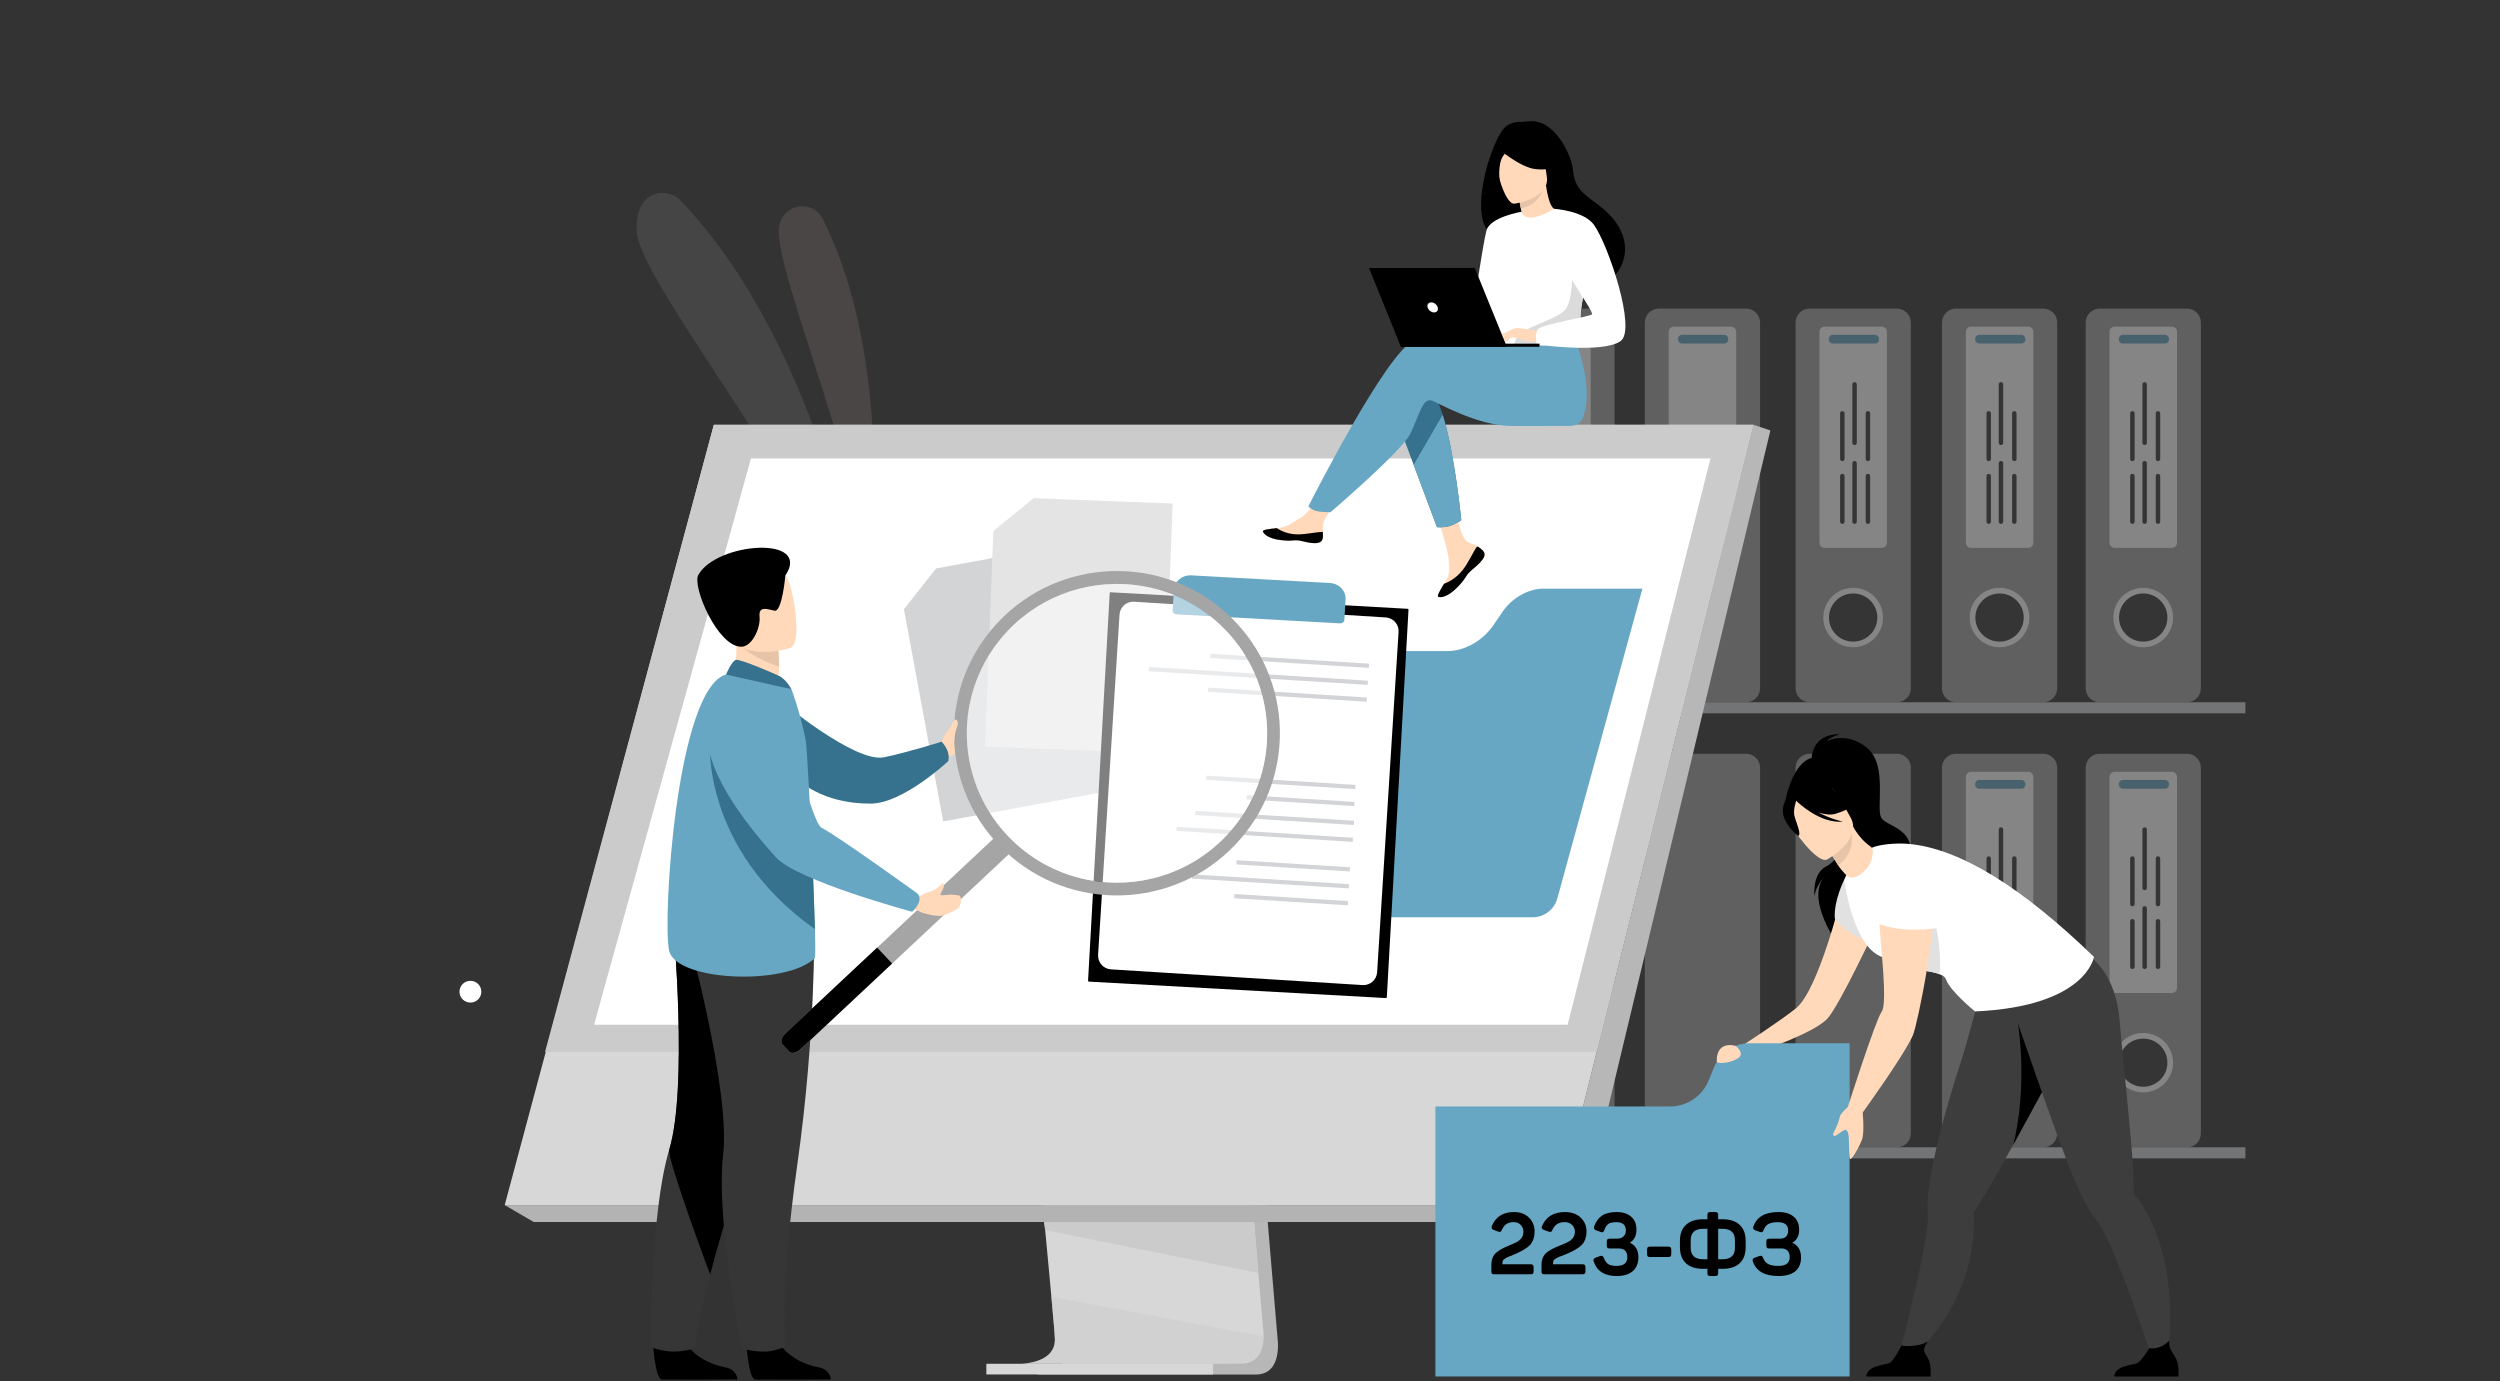 <?xml version="1.0" encoding="UTF-8"?> <svg xmlns="http://www.w3.org/2000/svg" width="1502" height="830" viewBox="0 0 1502 830" fill="none"><rect x="0" y="0" width="1502" height="830" fill="#333333" stroke="none"/> <g opacity="0.5"> <g opacity="0.5"> <path d="M522.418 341.857C522.418 341.857 538.1 218.386 494.274 131.514C488.439 119.959 471.237 122.137 468.38 134.72C468.319 134.902 468.258 135.144 468.258 135.386C463.638 156.983 510.139 264.363 522.418 341.857Z" fill="#8E7F7F"></path> </g> <g opacity="0.5"> <path d="M521.324 378.034C521.324 378.034 497.374 212.941 408.932 120.564C403.522 114.938 394.465 114.273 388.63 119.415C384.8 122.742 382.004 128.792 382.612 139.439C384.375 167.872 479.321 285.717 521.324 378.034Z" fill="#7B7B7B"></path> </g> </g> <g opacity="0.4"> <path d="M1313.9 421.893H1261.45C1256.83 421.893 1253.06 418.143 1253.06 413.545V193.764C1253.06 189.167 1256.83 185.416 1261.45 185.416H1313.9C1318.52 185.416 1322.29 189.167 1322.29 193.764V413.606C1322.23 418.203 1318.52 421.893 1313.9 421.893Z" fill="#A3A3A3"></path> <path d="M1271.41 370.895C1271.41 362.003 1278.65 354.743 1287.64 354.743C1296.58 354.743 1303.87 361.942 1303.87 370.895C1303.87 379.788 1296.64 387.048 1287.64 387.048C1278.71 387.048 1271.41 379.849 1271.41 370.895Z" fill="#363636"></path> <path d="M1287.64 388.863C1297.55 388.863 1305.58 380.877 1305.58 371.017C1305.58 361.156 1297.55 353.17 1287.64 353.17C1277.74 353.17 1269.71 361.156 1269.71 371.017C1269.71 380.817 1277.74 388.863 1287.64 388.863ZM1287.64 356.558C1295.67 356.558 1302.17 363.031 1302.17 371.017C1302.17 379.002 1295.67 385.475 1287.64 385.475C1279.62 385.475 1273.12 379.002 1273.12 371.017C1273.12 363.031 1279.68 356.558 1287.64 356.558Z" fill="white"></path> <path d="M1304.85 329.153H1270.5C1268.8 329.153 1267.4 327.762 1267.4 326.068V199.33C1267.4 197.636 1268.8 196.245 1270.5 196.245H1304.85C1306.55 196.245 1307.95 197.636 1307.95 199.33V326.068C1307.95 327.823 1306.55 329.153 1304.85 329.153Z" fill="white"></path> <path d="M1300.71 206.408H1275.43C1274.09 206.408 1272.99 205.319 1272.99 203.988V203.565C1272.99 202.234 1274.09 201.145 1275.43 201.145H1300.71C1302.05 201.145 1303.14 202.234 1303.14 203.565V203.988C1303.14 205.319 1302.05 206.408 1300.71 206.408Z" fill="#67A7C4"></path> <path d="M1282.48 286.02V313.425C1282.48 314.151 1281.87 314.756 1281.14 314.756C1280.41 314.756 1279.8 314.151 1279.8 313.425V286.02C1279.8 285.294 1280.41 284.689 1281.14 284.689C1281.87 284.689 1282.48 285.294 1282.48 286.02Z" fill="#363636"></path> <path d="M1282.48 248.331V275.736C1282.48 276.462 1281.87 277.067 1281.14 277.067C1280.41 277.067 1279.8 276.462 1279.8 275.736V248.331C1279.8 247.605 1280.41 247 1281.14 247C1281.87 247 1282.48 247.605 1282.48 248.331Z" fill="#363636"></path> <path d="M1297.86 286.02V313.425C1297.86 314.151 1297.25 314.756 1296.52 314.756C1295.79 314.756 1295.18 314.151 1295.18 313.425V286.02C1295.18 285.294 1295.79 284.689 1296.52 284.689C1297.25 284.689 1297.86 285.294 1297.86 286.02Z" fill="#363636"></path> <path d="M1297.86 248.331V275.736C1297.86 276.462 1297.25 277.067 1296.52 277.067C1295.79 277.067 1295.18 276.462 1295.18 275.736V248.331C1295.18 247.605 1295.79 247 1296.52 247C1297.25 247 1297.86 247.605 1297.86 248.331Z" fill="#363636"></path> <path d="M1289.83 278.277V313.425C1289.83 314.151 1289.22 314.756 1288.49 314.756C1287.77 314.756 1287.16 314.151 1287.16 313.425V278.277C1287.16 277.551 1287.77 276.946 1288.49 276.946C1289.22 276.946 1289.83 277.551 1289.83 278.277Z" fill="#363636"></path> <path d="M1289.83 230.909V266.057C1289.83 266.782 1289.22 267.387 1288.49 267.387C1287.77 267.387 1287.16 266.782 1287.16 266.057V230.909C1287.16 230.183 1287.77 229.578 1288.49 229.578C1289.22 229.578 1289.83 230.183 1289.83 230.909Z" fill="#363636"></path> <path d="M1227.59 421.893H1175.13C1170.51 421.893 1166.74 418.143 1166.74 413.545V193.764C1166.74 189.167 1170.51 185.416 1175.13 185.416H1227.59C1232.21 185.416 1235.98 189.167 1235.98 193.764V413.606C1235.92 418.203 1232.21 421.893 1227.59 421.893Z" fill="#A3A3A3"></path> <path d="M1185.1 370.895C1185.1 362.003 1192.33 354.743 1201.33 354.743C1210.26 354.743 1217.56 361.942 1217.56 370.895C1217.56 379.788 1210.33 387.048 1201.33 387.048C1192.39 387.048 1185.1 379.849 1185.1 370.895Z" fill="#363636"></path> <path d="M1201.33 388.863C1211.24 388.863 1219.26 380.877 1219.26 371.017C1219.26 361.156 1211.24 353.17 1201.33 353.17C1191.42 353.17 1183.4 361.156 1183.4 371.017C1183.4 380.817 1191.48 388.863 1201.33 388.863ZM1201.33 356.558C1209.35 356.558 1215.86 363.031 1215.86 371.017C1215.86 379.002 1209.35 385.475 1201.33 385.475C1193.31 385.475 1186.8 379.002 1186.8 371.017C1186.86 363.031 1193.37 356.558 1201.33 356.558Z" fill="white"></path> <path d="M1218.53 329.153H1184.19C1182.49 329.153 1181.09 327.762 1181.09 326.068V199.33C1181.09 197.636 1182.49 196.245 1184.19 196.245H1218.53C1220.23 196.245 1221.63 197.636 1221.63 199.33V326.068C1221.63 327.823 1220.23 329.153 1218.53 329.153Z" fill="white"></path> <path d="M1214.4 206.408H1189.11C1187.77 206.408 1186.68 205.319 1186.68 203.988V203.565C1186.68 202.234 1187.77 201.145 1189.11 201.145H1214.4C1215.73 201.145 1216.83 202.234 1216.83 203.565V203.988C1216.89 205.319 1215.8 206.408 1214.4 206.408Z" fill="#67A7C4"></path> <path d="M1196.16 286.02V313.425C1196.16 314.151 1195.55 314.756 1194.83 314.756C1194.1 314.756 1193.49 314.151 1193.49 313.425V286.02C1193.49 285.294 1194.1 284.689 1194.83 284.689C1195.55 284.689 1196.16 285.294 1196.16 286.02Z" fill="#363636"></path> <path d="M1196.16 248.331V275.736C1196.16 276.462 1195.55 277.067 1194.83 277.067C1194.1 277.067 1193.49 276.462 1193.49 275.736V248.331C1193.49 247.605 1194.1 247 1194.83 247C1195.55 247 1196.16 247.605 1196.16 248.331Z" fill="#363636"></path> <path d="M1211.54 286.02V313.425C1211.54 314.151 1210.93 314.756 1210.2 314.756C1209.47 314.756 1208.87 314.151 1208.87 313.425V286.02C1208.87 285.294 1209.47 284.689 1210.2 284.689C1210.93 284.689 1211.54 285.294 1211.54 286.02Z" fill="#363636"></path> <path d="M1211.54 248.331V275.736C1211.54 276.462 1210.93 277.067 1210.2 277.067C1209.47 277.067 1208.87 276.462 1208.87 275.736V248.331C1208.87 247.605 1209.47 247 1210.2 247C1210.93 247 1211.54 247.605 1211.54 248.331Z" fill="#363636"></path> <path d="M1203.52 278.277V313.425C1203.52 314.151 1202.91 314.756 1202.18 314.756C1201.45 314.756 1200.84 314.151 1200.84 313.425V278.277C1200.84 277.551 1201.45 276.946 1202.18 276.946C1202.97 276.946 1203.52 277.551 1203.52 278.277Z" fill="#363636"></path> <path d="M1203.52 230.909V266.057C1203.52 266.782 1202.91 267.387 1202.18 267.387C1201.45 267.387 1200.84 266.782 1200.84 266.057V230.909C1200.84 230.183 1201.45 229.578 1202.18 229.578C1202.97 229.578 1203.52 230.183 1203.52 230.909Z" fill="#363636"></path> <path d="M1139.63 421.893H1087.17C1082.55 421.893 1078.79 418.143 1078.79 413.545V193.764C1078.79 189.167 1082.55 185.416 1087.17 185.416H1139.63C1144.25 185.416 1148.02 189.167 1148.02 193.764V413.606C1148.02 418.203 1144.25 421.893 1139.63 421.893Z" fill="#A3A3A3"></path> <path d="M1097.14 370.895C1097.14 362.003 1104.38 354.743 1113.37 354.743C1122.31 354.743 1129.6 361.942 1129.6 370.895C1129.6 379.788 1122.37 387.048 1113.37 387.048C1104.44 387.048 1097.14 379.849 1097.14 370.895Z" fill="#363636"></path> <path d="M1113.37 388.863C1123.28 388.863 1131.3 380.877 1131.3 371.017C1131.3 361.156 1123.28 353.17 1113.37 353.17C1103.46 353.17 1095.44 361.156 1095.44 371.017C1095.44 380.817 1103.53 388.863 1113.37 388.863ZM1113.37 356.558C1121.4 356.558 1127.9 363.031 1127.9 371.017C1127.9 379.002 1121.4 385.475 1113.37 385.475C1105.35 385.475 1098.84 379.002 1098.84 371.017C1098.91 363.031 1105.41 356.558 1113.37 356.558Z" fill="white"></path> <path d="M1130.58 329.153H1096.23C1094.53 329.153 1093.13 327.762 1093.13 326.068V199.33C1093.13 197.636 1094.53 196.245 1096.23 196.245H1130.58C1132.28 196.245 1133.68 197.636 1133.68 199.33V326.068C1133.68 327.823 1132.28 329.153 1130.58 329.153Z" fill="white"></path> <path d="M1126.44 206.408H1101.16C1099.82 206.408 1098.72 205.319 1098.72 203.988V203.565C1098.72 202.234 1099.82 201.145 1101.16 201.145H1126.44C1127.78 201.145 1128.87 202.234 1128.87 203.565V203.988C1128.93 205.319 1127.84 206.408 1126.44 206.408Z" fill="#67A7C4"></path> <path d="M1108.21 286.02V313.425C1108.21 314.151 1107.6 314.756 1106.87 314.756C1106.14 314.756 1105.53 314.151 1105.53 313.425V286.02C1105.53 285.294 1106.14 284.689 1106.87 284.689C1107.6 284.689 1108.21 285.294 1108.21 286.02Z" fill="#363636"></path> <path d="M1108.21 248.331V275.736C1108.21 276.462 1107.6 277.067 1106.87 277.067C1106.14 277.067 1105.53 276.462 1105.53 275.736V248.331C1105.53 247.605 1106.14 247 1106.87 247C1107.6 247 1108.21 247.605 1108.21 248.331Z" fill="#363636"></path> <path d="M1123.58 286.02V313.425C1123.58 314.151 1122.98 314.756 1122.25 314.756C1121.52 314.756 1120.91 314.151 1120.91 313.425V286.02C1120.91 285.294 1121.52 284.689 1122.25 284.689C1122.98 284.689 1123.58 285.294 1123.58 286.02Z" fill="#363636"></path> <path d="M1123.58 248.331V275.736C1123.58 276.462 1122.98 277.067 1122.25 277.067C1121.52 277.067 1120.91 276.462 1120.91 275.736V248.331C1120.91 247.605 1121.52 247 1122.25 247C1122.98 247 1123.58 247.605 1123.58 248.331Z" fill="#363636"></path> <path d="M1115.56 278.277V313.425C1115.56 314.151 1114.95 314.756 1114.22 314.756C1113.49 314.756 1112.89 314.151 1112.89 313.425V278.277C1112.89 277.551 1113.49 276.946 1114.22 276.946C1115.01 276.946 1115.56 277.551 1115.56 278.277Z" fill="#363636"></path> <path d="M1115.56 230.909V266.057C1115.56 266.782 1114.95 267.387 1114.22 267.387C1113.49 267.387 1112.89 266.782 1112.89 266.057V230.909C1112.89 230.183 1113.49 229.578 1114.22 229.578C1115.01 229.578 1115.56 230.183 1115.56 230.909Z" fill="#363636"></path> <path d="M1049.06 421.893H996.605C991.985 421.893 988.216 418.143 988.216 413.545V193.764C988.216 189.167 991.985 185.416 996.605 185.416H1049.06C1053.68 185.416 1057.45 189.167 1057.45 193.764V413.606C1057.39 418.203 1053.68 421.893 1049.06 421.893Z" fill="#A3A3A3"></path> <path d="M1040.01 329.153H1005.66C1003.96 329.153 1002.56 327.762 1002.56 326.068V199.33C1002.56 197.636 1003.96 196.245 1005.66 196.245H1040.01C1041.71 196.245 1043.11 197.636 1043.11 199.33V326.068C1043.11 327.823 1041.71 329.153 1040.01 329.153Z" fill="white"></path> <path d="M1035.87 206.408H1010.59C1009.25 206.408 1008.15 205.319 1008.15 203.988V203.565C1008.15 202.234 1009.25 201.145 1010.59 201.145H1035.87C1037.21 201.145 1038.3 202.234 1038.3 203.565V203.988C1038.36 205.319 1037.27 206.408 1035.87 206.408Z" fill="#67A7C4"></path> <path d="M961.654 421.893H909.196C904.577 421.893 900.807 418.143 900.807 413.545V193.764C900.807 189.167 904.577 185.416 909.196 185.416H961.654C966.273 185.416 970.042 189.167 970.042 193.764V413.606C969.981 418.203 966.273 421.893 961.654 421.893Z" fill="#A3A3A3"></path> <path d="M952.597 329.153H918.253C916.551 329.153 915.153 327.762 915.153 326.068V199.33C915.153 197.636 916.551 196.245 918.253 196.245H952.597C954.299 196.245 955.697 197.636 955.697 199.33V326.068C955.697 327.823 954.299 329.153 952.597 329.153Z" fill="white"></path> <path d="M948.463 206.408H923.176C921.839 206.408 920.745 205.319 920.745 203.988V203.565C920.745 202.234 921.839 201.145 923.176 201.145H948.463C949.8 201.145 950.894 202.234 950.894 203.565V203.988C950.955 205.319 949.861 206.408 948.463 206.408Z" fill="#67A7C4"></path> <path d="M1313.9 689.342H1261.45C1256.83 689.342 1253.06 685.591 1253.06 680.993V461.215C1253.06 456.617 1256.83 452.867 1261.45 452.867H1313.9C1318.52 452.867 1322.29 456.617 1322.29 461.215V681.054C1322.23 685.651 1318.52 689.342 1313.9 689.342Z" fill="#A3A3A3"></path> <path d="M1287.64 654.496C1278.68 654.496 1271.41 647.267 1271.41 638.344C1271.41 629.427 1278.68 622.191 1287.64 622.191C1296.61 622.191 1303.87 629.427 1303.87 638.344C1303.87 647.267 1296.61 654.496 1287.64 654.496Z" fill="#363636"></path> <path d="M1287.64 656.311C1297.55 656.311 1305.58 648.326 1305.58 638.465C1305.58 628.604 1297.55 620.619 1287.64 620.619C1277.74 620.619 1269.71 628.604 1269.71 638.465C1269.71 648.265 1277.74 656.311 1287.64 656.311ZM1287.64 624.006C1295.67 624.006 1302.17 630.479 1302.17 638.465C1302.17 646.45 1295.67 652.923 1287.64 652.923C1279.62 652.923 1273.12 646.45 1273.12 638.465C1273.12 630.479 1279.68 624.006 1287.64 624.006Z" fill="white"></path> <path d="M1304.85 596.605H1270.5C1268.8 596.605 1267.4 595.213 1267.4 593.519V466.781C1267.4 465.087 1268.8 463.696 1270.5 463.696H1304.85C1306.55 463.696 1307.95 465.087 1307.95 466.781V593.519C1307.95 595.274 1306.55 596.605 1304.85 596.605Z" fill="white"></path> <path d="M1300.71 473.858H1275.43C1274.09 473.858 1272.99 472.769 1272.99 471.439V471.015C1272.99 469.684 1274.09 468.595 1275.43 468.595H1300.71C1302.05 468.595 1303.14 469.684 1303.14 471.015V471.439C1303.14 472.769 1302.05 473.858 1300.71 473.858Z" fill="#67A7C4"></path> <path d="M1282.48 553.471V580.875C1282.48 581.601 1281.87 582.206 1281.14 582.206C1280.41 582.206 1279.8 581.601 1279.8 580.875V553.471C1279.8 552.745 1280.41 552.14 1281.14 552.14C1281.87 552.14 1282.48 552.745 1282.48 553.471Z" fill="#363636"></path> <path d="M1282.48 515.783V543.187C1282.48 543.913 1281.87 544.518 1281.14 544.518C1280.41 544.518 1279.8 543.913 1279.8 543.187V515.783C1279.8 515.057 1280.41 514.452 1281.14 514.452C1281.87 514.452 1282.48 515.057 1282.48 515.783Z" fill="#363636"></path> <path d="M1297.86 553.471V580.875C1297.86 581.601 1297.25 582.206 1296.52 582.206C1295.79 582.206 1295.18 581.601 1295.18 580.875V553.471C1295.18 552.745 1295.79 552.14 1296.52 552.14C1297.25 552.14 1297.86 552.745 1297.86 553.471Z" fill="#363636"></path> <path d="M1297.86 515.783V543.187C1297.86 543.913 1297.25 544.518 1296.52 544.518C1295.79 544.518 1295.18 543.913 1295.18 543.187V515.783C1295.18 515.057 1295.79 514.452 1296.52 514.452C1297.25 514.452 1297.86 515.057 1297.86 515.783Z" fill="#363636"></path> <path d="M1289.83 545.728V580.876C1289.83 581.602 1289.22 582.207 1288.49 582.207C1287.77 582.207 1287.16 581.602 1287.16 580.876V545.728C1287.16 545.002 1287.77 544.397 1288.49 544.397C1289.22 544.397 1289.83 545.002 1289.83 545.728Z" fill="#363636"></path> <path d="M1289.83 498.359V533.507C1289.83 534.233 1289.22 534.838 1288.49 534.838C1287.77 534.838 1287.16 534.233 1287.16 533.507V498.359C1287.16 497.633 1287.77 497.028 1288.49 497.028C1289.22 497.028 1289.83 497.633 1289.83 498.359Z" fill="#363636"></path> <path d="M1227.59 689.342H1175.13C1170.51 689.342 1166.74 685.591 1166.74 680.993V461.215C1166.74 456.617 1170.51 452.867 1175.13 452.867H1227.59C1232.21 452.867 1235.98 456.617 1235.98 461.215V681.054C1235.92 685.651 1232.21 689.342 1227.59 689.342Z" fill="#A3A3A3"></path> <path d="M1185.1 638.344C1185.1 629.451 1192.33 622.191 1201.33 622.191C1210.26 622.191 1217.56 629.39 1217.56 638.344C1217.56 647.237 1210.33 654.496 1201.33 654.496C1192.39 654.496 1185.1 647.297 1185.1 638.344Z" fill="#363636"></path> <path d="M1201.33 656.311C1211.24 656.311 1219.26 648.326 1219.26 638.465C1219.26 628.604 1211.24 620.619 1201.33 620.619C1191.42 620.619 1183.4 628.604 1183.4 638.465C1183.4 648.265 1191.48 656.311 1201.33 656.311ZM1201.33 624.006C1209.35 624.006 1215.86 630.479 1215.86 638.465C1215.86 646.45 1209.35 652.923 1201.33 652.923C1193.31 652.923 1186.8 646.45 1186.8 638.465C1186.86 630.479 1193.37 624.006 1201.33 624.006Z" fill="white"></path> <path d="M1218.53 596.605H1184.19C1182.49 596.605 1181.09 595.213 1181.09 593.519V466.781C1181.09 465.087 1182.49 463.696 1184.19 463.696H1218.53C1220.23 463.696 1221.63 465.087 1221.63 466.781V593.519C1221.63 595.274 1220.23 596.605 1218.53 596.605Z" fill="white"></path> <path d="M1214.4 473.858H1189.11C1187.77 473.858 1186.68 472.769 1186.68 471.439V471.015C1186.68 469.684 1187.77 468.595 1189.11 468.595H1214.4C1215.73 468.595 1216.83 469.684 1216.83 471.015V471.439C1216.89 472.769 1215.8 473.858 1214.4 473.858Z" fill="#67A7C4"></path> <path d="M1196.16 553.471V580.875C1196.16 581.601 1195.55 582.206 1194.83 582.206C1194.1 582.206 1193.49 581.601 1193.49 580.875V553.471C1193.49 552.745 1194.1 552.14 1194.83 552.14C1195.55 552.14 1196.16 552.745 1196.16 553.471Z" fill="#363636"></path> <path d="M1196.16 515.783V543.187C1196.16 543.913 1195.55 544.518 1194.83 544.518C1194.1 544.518 1193.49 543.913 1193.49 543.187V515.783C1193.49 515.057 1194.1 514.452 1194.83 514.452C1195.55 514.452 1196.16 515.057 1196.16 515.783Z" fill="#363636"></path> <path d="M1211.54 553.471V580.875C1211.54 581.601 1210.93 582.206 1210.2 582.206C1209.47 582.206 1208.87 581.601 1208.87 580.875V553.471C1208.87 552.745 1209.47 552.14 1210.2 552.14C1210.93 552.14 1211.54 552.745 1211.54 553.471Z" fill="#363636"></path> <path d="M1211.54 515.783V543.187C1211.54 543.913 1210.93 544.518 1210.2 544.518C1209.47 544.518 1208.87 543.913 1208.87 543.187V515.783C1208.87 515.057 1209.47 514.452 1210.2 514.452C1210.93 514.452 1211.54 515.057 1211.54 515.783Z" fill="#363636"></path> <path d="M1203.52 545.728V580.876C1203.52 581.602 1202.91 582.207 1202.18 582.207C1201.45 582.207 1200.84 581.602 1200.84 580.876V545.728C1200.84 545.002 1201.45 544.397 1202.18 544.397C1202.97 544.397 1203.52 545.002 1203.52 545.728Z" fill="#363636"></path> <path d="M1203.52 498.359V533.507C1203.52 534.233 1202.91 534.838 1202.18 534.838C1201.45 534.838 1200.84 534.233 1200.84 533.507V498.359C1200.84 497.633 1201.45 497.028 1202.18 497.028C1202.97 497.028 1203.52 497.633 1203.52 498.359Z" fill="#363636"></path> <path d="M1139.63 689.342H1087.17C1082.55 689.342 1078.79 685.591 1078.79 680.993V461.215C1078.79 456.617 1082.55 452.867 1087.17 452.867H1139.63C1144.25 452.867 1148.02 456.617 1148.02 461.215V681.054C1148.02 685.651 1144.25 689.342 1139.63 689.342Z" fill="#A3A3A3"></path> <path d="M1049.06 689.342H996.605C991.985 689.342 988.216 685.591 988.216 680.993V461.215C988.216 456.617 991.985 452.867 996.605 452.867H1049.06C1053.68 452.867 1057.45 456.617 1057.45 461.215V681.054C1057.39 685.651 1053.68 689.342 1049.06 689.342Z" fill="#A3A3A3"></path> <path d="M961.654 689.342H909.196C904.577 689.342 900.807 685.591 900.807 680.993V461.215C900.807 456.617 904.577 452.867 909.196 452.867H961.654C966.273 452.867 970.042 456.617 970.042 461.215V681.054C969.981 685.651 966.273 689.342 961.654 689.342Z" fill="#A3A3A3"></path> <path d="M1349.04 428.564H868.352V421.91H1349.04V428.564Z" fill="#D3D4D7"></path> <path d="M1349.04 695.936H838.506V689.281H1349.04V695.936Z" fill="#D3D4D7"></path> </g> <path d="M276.055 595.818C276.055 592.188 278.973 589.284 282.62 589.284C286.267 589.284 289.185 592.188 289.185 595.818C289.185 599.447 286.267 602.351 282.62 602.351C279.034 602.351 276.055 599.447 276.055 595.818Z" fill="white"></path> <path d="M737.536 448.814L767.564 804.223C767.564 804.223 770.725 825.759 754.617 825.82C728.114 825.88 622.835 825.82 622.835 825.82C622.835 825.82 642.772 821.343 642.529 811.24C642.225 799.323 607.456 445.487 607.456 445.487L737.536 448.814Z" fill="#B7B7B7"></path> <path d="M612.927 819.347C618.154 819.347 720.091 819.528 745.864 819.226C757.109 819.105 759.054 809.305 759.176 802.953C759.236 799.928 758.811 797.69 758.811 797.69L758.021 788.434L756.015 764.901L754.252 744.09L752.003 717.351L750.119 694.786L728.783 442.22L598.642 438.833C598.642 438.833 613.291 586.926 623.686 694.726C624.841 706.765 625.935 718.259 626.968 729.027C627.272 732.475 627.637 735.802 627.941 739.069C628.913 749.293 629.764 758.609 630.554 766.897C630.98 771.253 631.345 775.306 631.649 778.996C632.986 793.515 633.776 802.832 633.776 804.586C633.776 805.614 633.715 806.582 633.533 807.49C631.405 818.803 614.872 819.347 612.927 819.347Z" fill="#D7D7D7"></path> <path d="M1053.5 255.228L980.375 547.724L970.345 587.772L936.305 724.006H303.227L428.87 255.228H1053.5Z" fill="#D7D7D7"></path> <path d="M1053.5 255.228L1063.65 258.616L949.739 734.169L936.306 724.006L1053.5 255.228Z" fill="#B7B7B7"></path> <path d="M949.739 734.169H320.611L303.227 724.006H936.305L949.739 734.169Z" fill="#B3B3B3"></path> <path d="M728.813 825.771H592.594V819.359H728.813V825.771Z" fill="#D7D7D7"></path> <path d="M627.211 734.169L627.94 739.069L756.015 764.84L754.313 744.03L753.462 734.169H627.211Z" fill="#CBCBCB"></path> <g opacity="0.5"> <path d="M612.926 819.347C618.154 819.347 720.091 819.528 745.863 819.226C757.109 819.105 759.054 809.304 759.175 802.952L631.648 779.057C632.985 793.576 633.776 802.892 633.776 804.646C633.776 805.675 633.715 806.643 633.533 807.55C631.405 818.802 614.871 819.347 612.926 819.347Z" fill="#CBCBCB"></path> </g> <path d="M1053.5 255.228H428.869L327.48 631.931H959.282L1053.5 255.228Z" fill="#CBCBCB"></path> <path d="M356.961 615.658H941.837L962.747 532.781L970.831 500.719L974.114 487.652L995.632 402.474L996.726 398.058L1008.09 353.049L1013.14 332.904L1017.51 315.723L1021.04 301.688L1027.67 275.433H451.178L443.883 301.688L440.054 315.723L435.252 332.904L429.72 353.049L392.945 485.716L389.845 496.968L388.387 502.171L362.978 593.761L356.961 615.658Z" fill="white"></path> <path d="M1088.39 457.646C1088.39 457.646 1086.87 441.07 1105.47 441.07C1105.47 441.07 1099.82 442.582 1096.96 445.607C1096.96 445.607 1108.81 438.711 1121.7 449.298C1134.59 459.945 1126.56 486.623 1130.51 491.705C1134.47 496.786 1149.72 497.754 1147.84 514.149C1145.95 530.543 1099.39 551.051 1102.37 564.602C1102.37 564.602 1084.14 537.863 1097.14 525.703C1097.14 525.703 1090.76 531.693 1090.15 538.771C1090.15 538.771 1088.45 524.917 1097.26 520.501C1105.11 516.568 1111.49 502.231 1110.82 499.69C1110.09 497.149 1088.39 457.646 1088.39 457.646Z" fill="black"></path> <path d="M1106.69 537.077C1106.69 537.077 1092.83 594.245 1079.21 605.616C1071.01 612.452 1046.69 628.241 1046.69 628.241L1056.84 631.871C1056.84 631.871 1090.64 620.498 1098.18 611.665C1105.71 602.835 1126.44 558.492 1126.44 558.492L1106.69 537.077Z" fill="#FFD9BA"></path> <path d="M1026.57 649.112L1029.85 641.066C1033.38 632.476 1041.77 626.789 1051.07 626.789H1111.25V664.78V826.969H862.389V664.78H1003.17C1013.44 664.841 1022.74 658.61 1026.57 649.112Z" fill="#67A7C4"></path> <path d="M1237.13 637.437C1237.01 637.678 1236.89 637.86 1236.77 638.102C1233.73 643.365 1226.74 656.251 1219.08 670.286C1215.43 676.94 1211.66 683.897 1208.02 690.491C1201.82 701.804 1196.16 711.846 1192.88 717.17C1189.54 722.554 1187.04 726.365 1186.07 727.877C1185.77 728.361 1185.71 728.906 1185.77 729.45C1186.13 734.23 1186.01 738.948 1185.53 743.606C1180.91 789.462 1149.84 814.023 1149.84 814.023L1140.6 815.354C1140.6 815.354 1153.67 767.2 1157.5 739.977C1158.17 735.379 1158.41 731.628 1158.23 729.208C1157.56 722.13 1158.84 711.725 1161.21 699.747C1165.47 678.513 1173.31 652.379 1180.12 631.508C1180.54 630.177 1193.55 583.417 1193.55 583.417C1204.43 592.915 1244.18 596.787 1244.18 596.787C1244.18 596.787 1250.87 613.117 1237.13 637.437Z" fill="#3D3D3D"></path> <path d="M1121.21 827.03H1159.75C1159.75 827.03 1160.66 821.162 1158.66 816.745C1156.71 812.511 1153.98 812.329 1158.29 805.675C1155.86 808.155 1147.96 809.244 1142.43 808.458C1141.76 809.547 1138.05 816.927 1135.74 818.56C1133.19 820.436 1122 819.77 1121.21 827.03Z" fill="black"></path> <path d="M1237.13 637.436C1237.01 637.678 1236.89 637.86 1236.77 638.102C1233.73 643.365 1217.32 673.552 1209.66 687.648C1218.53 651.229 1212.39 614.811 1212.39 614.811L1237.13 637.436Z" fill="black"></path> <path d="M1093.68 455.287C1093.43 454.258 1115.68 465.33 1116.84 466.54C1127.29 478.034 1124.31 493.097 1118.3 493.218C1114.47 493.339 1115.2 499.63 1115.2 499.63L1072.52 481.663C1072.52 481.724 1077.63 451.899 1093.68 455.287Z" fill="black"></path> <path d="M1108.02 528.486C1108.02 528.486 1101.52 541.372 1102.37 551.898C1102.37 551.898 1110.21 564.179 1130.51 567.325C1130.45 567.325 1113.01 528.486 1108.02 528.486Z" fill="#E1E1E1"></path> <path d="M1207.1 599.69L1206.98 592.491C1221.33 594.306 1256.46 575.431 1256.46 575.431C1256.46 575.431 1271.47 585.352 1273.54 613.782C1274.57 627.636 1280.9 686.256 1281.63 703.739C1281.87 710.091 1281.99 714.629 1281.99 716.443C1281.99 716.988 1282.23 717.472 1282.6 717.895C1285.58 721.646 1288.13 725.639 1290.38 729.752C1312.26 770.345 1300.83 825.457 1300.83 825.457L1295.73 824.186C1295.73 824.186 1277.19 767.018 1265.09 742.336C1263.03 738.161 1261.14 734.895 1259.62 733.019C1255.06 727.514 1250.26 718.198 1245.52 706.946C1236.58 685.651 1207.1 599.69 1207.1 599.69Z" fill="#3D3D3D"></path> <path d="M1270.14 827.03H1308.68C1308.68 827.03 1309.59 821.161 1307.58 816.745C1305.64 812.511 1302.66 810.575 1303.33 805.433C1300.9 807.913 1296.88 810.756 1291.29 810.03C1290.62 811.119 1286.91 817.048 1284.6 818.681C1282.17 820.436 1270.93 819.77 1270.14 827.03Z" fill="black"></path> <path d="M1133.07 575.552C1138.23 576.459 1132.22 580.512 1139.33 581.299C1149.48 582.388 1159.93 583.174 1165.41 585.352C1167.41 586.139 1168.75 587.106 1169.17 588.377C1171.54 595.515 1186.62 607.673 1186.62 607.673C1253.73 604.65 1258.04 574.886 1258.04 574.886C1214.52 532.781 1177.44 509.854 1146.8 507.01C1139.33 506.345 1129.3 507.252 1124.62 509.309C1113.92 514.028 1108.02 528.486 1108.02 528.486C1108.02 528.486 1113.37 572.225 1133.07 575.552Z" fill="white"></path> <path d="M1139.33 581.299C1149.48 582.388 1159.93 583.174 1165.4 585.352C1167.65 552.079 1151.85 526.974 1151.85 526.974C1151.85 526.974 1141.58 568.655 1139.33 581.299Z" fill="#E1E1E1"></path> <path d="M1130.58 521.348C1130.58 521.348 1156.04 519.956 1160.6 535.867C1165.1 551.777 1152.09 615.356 1149.3 621.889C1144.19 633.807 1118.42 669.378 1118.42 669.378L1110.15 665.143C1110.15 665.143 1126.75 613.057 1130.45 607.915C1136.29 599.811 1122.98 528.244 1130.58 521.348Z" fill="#FFD9BA"></path> <path d="M1110.15 665.144C1110.15 665.144 1108.02 666.959 1106.32 669.076C1104.62 671.133 1106.14 671.919 1101.22 681.356C1101.22 681.356 1101.46 682.687 1102.55 682.445C1103.65 682.203 1107.36 678.574 1109.24 678.816C1109.24 678.816 1110.58 679.905 1110.76 683.655C1110.88 687.104 1110.88 694.787 1111.49 696.178C1112.1 697.63 1116.53 690.128 1118.66 684.744C1120.55 680.026 1118.72 664.055 1118.72 664.055L1110.15 665.144Z" fill="#FFD9BA"></path> <path d="M1165.65 557.161C1165.59 557.524 1141.52 561.578 1126.5 553.955C1126.5 553.955 1113.92 514.754 1131.91 516.63C1149.84 518.505 1160.48 524.131 1160.97 532.661C1161.33 541.251 1165.65 557.161 1165.65 557.161Z" fill="white"></path> <path d="M1125.17 512.031C1124.92 515.177 1124.5 518.928 1120.3 523.163C1117.08 526.429 1112.52 528.97 1109.24 525.764C1107.6 524.131 1105.35 521.65 1104.26 519.714C1101.46 514.935 1098.12 510.035 1098.12 510.035L1112.52 497.452L1113.37 496.726C1117.14 503.32 1120.85 506.466 1124.13 508.886C1125.1 509.612 1125.23 510.822 1125.17 512.031Z" fill="#FFD9BA"></path> <path d="M1098.12 510.096C1098.12 510.096 1101.46 514.996 1104.26 519.776C1113.19 514.27 1113.25 503.26 1112.52 497.513L1098.12 510.096Z" fill="#E7C4A8"></path> <path d="M1097.69 516.388C1097.69 516.388 1119.45 504.349 1111.73 490.98C1104.01 477.61 1101.58 467.023 1087.36 474.162C1073.13 481.3 1073.44 487.954 1074.9 493.036C1076.42 498.117 1091.86 519.17 1097.69 516.388Z" fill="#FFD9BA"></path> <path d="M1071.25 485.232C1072.22 479.304 1075.26 478.698 1077.39 479.122C1085.41 465.873 1098.54 471.076 1098.54 471.076C1105.53 479.847 1115.68 481.36 1115.68 481.36C1115.68 481.36 1113.13 486.018 1102.74 488.922C1099.57 489.829 1095.93 489.285 1092.46 488.075C1099.7 492.068 1107.23 493.64 1107.23 493.64C1093.5 494.911 1080.49 482.388 1079.15 481.057C1078.54 482.993 1077.39 487.046 1078.06 490.011C1078.97 494.003 1082.55 501.323 1080.37 502.231C1080.37 502.231 1069.73 494.125 1071.25 485.232Z" fill="black"></path> <path d="M1042.68 628.301C1042.68 628.301 1048.76 632.839 1044.2 635.803C1039.64 638.767 1031.43 639.554 1031.43 637.618C1031.25 631.084 1034.53 626.426 1042.68 628.301Z" fill="#FFD9BA"></path> <path d="M897.221 375.614L902.63 367.689C908.405 359.159 918.253 353.654 927.431 353.654H986.757L976.485 391.101L935.637 539.799C933.814 546.453 927.735 551.112 920.805 551.112H707.265C697.114 551.112 689.698 541.493 692.433 531.753L731.093 391.161H869.987C880.077 391.04 890.897 384.93 897.221 375.614Z" fill="#67A7C4"></path> <path d="M891.08 330.968C891.991 332.057 892.113 333.206 891.687 334.477C890.836 336.836 888.04 339.438 884.758 342.039C884.332 342.402 883.968 342.704 883.664 342.946C883.603 343.007 883.481 343.067 883.421 343.188C883.36 343.249 883.299 343.309 883.238 343.37C880.199 346.153 881.354 346.818 875.883 352.505C869.622 358.978 865.367 359.099 864.152 358.494C863.118 358.01 865.246 354.561 867.556 350.69C867.677 350.508 867.799 350.327 867.92 350.145C868.224 349.661 868.528 349.117 868.832 348.572C871.567 343.914 870.838 341.736 870.23 334.84C869.683 329.214 861.477 303.503 861.477 303.503L873.452 301.446C873.452 301.446 877.038 321.954 881.05 325.1C883.177 326.794 885.548 326.794 887.615 328.064C887.736 328.125 887.919 328.246 888.04 328.306C888.952 329.153 890.168 329.94 891.08 330.968Z" fill="#FFD9BA"></path> <path d="M891.08 330.968C891.991 332.057 892.113 333.206 891.687 334.477C890.654 336.836 887.919 339.437 884.758 342.039C884.332 342.402 883.968 342.704 883.664 343.007C883.603 343.067 883.481 343.128 883.421 343.249C883.36 343.309 883.299 343.37 883.238 343.43C880.199 346.213 881.354 346.878 875.883 352.565C869.622 359.038 865.367 359.159 864.152 358.554C863.118 358.07 865.246 354.622 867.556 350.75C868.771 350.327 874.424 348.028 878.679 342.583C882.326 337.986 884.758 332.117 887.25 328.548C887.493 328.488 887.676 328.488 887.979 328.427C888.952 329.153 890.168 329.94 891.08 330.968Z" fill="black"></path> <path d="M794.613 323.588C793.884 327.278 788.596 326.673 782.76 325.221C776.864 323.769 778.262 325.463 769.935 324.556C761.546 323.648 759.054 320.502 758.75 319.292C758.507 318.204 762.64 317.78 767.078 317.296C767.625 317.236 768.172 317.175 768.78 317.115C773.764 316.51 777.472 313.243 782.031 310.642C786.347 308.161 792.79 297.938 792.79 297.938L804.278 298.845C804.278 298.845 798.261 307.98 795.951 311.912C794.553 314.211 794.674 317.296 794.796 319.716C794.796 320.986 794.857 322.257 794.613 323.588Z" fill="#FFD9BA"></path> <path d="M782.76 325.221C776.864 323.769 778.262 325.463 769.934 324.555C761.546 323.648 759.054 320.502 758.75 319.292C758.507 318.203 762.64 317.78 767.077 317.296L767.138 317.356C767.138 317.356 772.183 320.926 779.113 321.047C784.766 321.168 790.784 319.534 794.735 319.595C794.795 320.865 794.917 322.196 794.674 323.527C793.884 327.278 788.595 326.673 782.76 325.221Z" fill="black"></path> <path d="M838.561 250.509L849.32 279.244L863.361 316.752C863.361 316.752 867.191 317.115 870.777 316.086C874.12 315.118 877.95 312.577 877.95 312.577C877.95 312.577 874.059 272.287 866.765 249.178C864.881 243.249 862.814 238.47 860.504 235.748C849.32 222.56 838.561 250.509 838.561 250.509Z" fill="#36728D"></path> <path d="M849.502 204.895C855.581 202.959 871.567 204.835 888.83 207.98C893.632 208.827 898.437 206.649 900.929 202.536L944.451 199.148C944.451 199.148 958.796 230.848 950.955 250.993C949.8 253.957 947.247 255.832 943.357 255.893C943.357 255.893 917.098 255.953 908.648 255.953C887.007 255.953 862.875 241.192 859.714 240.527C854.608 239.499 852.541 249.662 847.435 260.37C842.329 271.077 799.354 307.738 799.354 307.738C799.354 307.738 792.729 307.798 790.054 306.77C787.137 305.681 786.042 304.229 786.042 304.229C786.042 304.229 833.637 209.977 849.502 204.895Z" fill="#67A7C4"></path> <path d="M905.488 75.374C908.709 73.438 911.87 73.136 913.815 73.196C915.152 73.257 916.49 73.136 917.827 72.954C934.421 70.534 944.451 94.551 944.998 101.75C946.092 115.059 953.143 117.116 963.112 125.404C983.11 142.101 977.214 161.52 966.333 168.779C959.769 173.135 948.219 168.779 948.219 168.779C948.037 168.9 916.611 151.296 901.111 142.827C877.949 139.62 896.187 80.879 905.488 75.374Z" fill="black"></path> <path d="M914.119 135.688C914.058 135.748 921.717 138.35 926.884 136.051C931.747 133.934 935.394 126.009 935.333 126.009C933.145 125.888 930.714 124.012 928.829 111.429L927.917 111.792L912.174 117.418C912.174 117.418 913.329 122.439 914.058 127.219C914.666 131.211 914.97 135.083 914.119 135.688Z" fill="#FFD9BA"></path> <path d="M912.174 117.419C912.174 117.419 912.782 120.141 913.694 125.223C922.751 123.589 926.641 116.632 927.917 111.792L912.174 117.419Z" fill="#E7C4A8"></path> <path d="M909.804 122.379C909.804 122.379 931.382 119.475 929.316 106.166C927.31 92.857 928.708 83.481 914.91 84.751C901.051 86.021 899.167 91.526 898.741 96.124C898.316 100.782 904.151 122.803 909.804 122.379Z" fill="#FFD9BA"></path> <path d="M899.531 88.864C899.531 88.864 913.329 100.722 922.69 101.629C932.051 102.597 935.637 99.572 935.637 99.572C935.637 99.572 930.106 94.974 926.763 87.654C925.79 85.477 923.723 83.964 921.292 83.783C914.666 83.178 901.962 82.936 899.531 88.864Z" fill="black"></path> <path d="M908.162 87.776C908.162 87.776 903.542 92.192 902.084 95.519C900.686 98.725 900.26 106.287 901.354 109.312C901.354 109.312 894.182 95.398 898.254 88.623C902.57 81.484 908.162 87.776 908.162 87.776Z" fill="black"></path> <path d="M896.005 167.267C896.674 210.702 896.188 201.628 900.99 205.742C902.145 206.71 905.366 207.315 909.621 207.617C922.994 208.525 946.518 206.286 947.429 203.806C950.529 195.276 948.341 192.675 950.894 179.608C951.137 178.216 951.502 176.704 951.867 175.071C953.994 166.117 956.122 163.092 948.463 148.694C941.533 135.688 934.361 125.101 933.753 125.464C915.517 136.232 914.058 127.158 914.058 127.158C914.058 127.158 895.64 146.093 896.005 167.267Z" fill="white"></path> <path d="M849.32 279.244L863.361 316.751C863.361 316.751 867.191 317.114 870.777 316.086C874.12 315.118 877.95 312.577 877.95 312.577C877.95 312.577 874.059 272.287 866.765 249.178L849.32 279.244Z" fill="#67A7C4"></path> <path d="M914.059 127.219C914.059 127.219 895.337 130.365 893.085 138.41C890.897 146.456 883.664 195.216 883.664 195.216C883.664 195.216 888.952 200.358 893.328 195.942C897.707 191.586 907.19 150.328 907.19 150.328L914.059 127.219Z" fill="white"></path> <path d="M909.62 207.617C922.993 208.525 946.518 206.286 947.429 203.806C950.529 195.276 948.341 192.675 950.894 179.608L944.451 161.52C944.451 161.52 945.545 181.665 939.588 186.928C933.631 192.251 915.152 197.151 912.235 201.568C910.776 203.745 909.863 205.863 909.62 207.617Z" fill="#DBDBDB"></path> <path d="M924.939 199.148C924.939 199.148 911.749 196.244 909.621 197.394C907.494 198.543 902.266 202.778 901.658 204.29C900.99 205.742 906.4 203.141 908.162 202.717C909.317 202.415 912.296 203.443 913.755 203.927C919.955 205.984 923.784 204.956 923.784 204.956L924.939 199.148Z" fill="#FFD9BA"></path> <path d="M933.753 125.464C933.753 125.464 951.502 126.553 957.641 135.083C966.273 147.061 983.414 198.18 973.628 204.956C962.565 212.639 923.298 206.952 923.298 206.952C923.298 206.952 921.961 200.902 923.784 197.938C925.608 194.974 955.149 190.255 956.487 188.864C957.824 187.533 939.406 162.427 939.406 158.313C939.406 154.321 933.753 125.464 933.753 125.464Z" fill="white"></path> <path d="M908.953 201.023C908.953 201.023 906.217 204.593 905.306 205.016C904.394 205.44 903.786 205.319 903.786 205.319L905.67 201.991L908.953 201.023Z" fill="#FFD9BA"></path> <path d="M909.561 197.394L901.537 201.265C901.537 201.265 901.902 201.81 902.874 201.749C903.847 201.689 906.339 200.781 906.339 200.781L909.561 197.394Z" fill="#FFD9BA"></path> <path d="M840.931 206.528L924.939 206.468V208.343H841.661L840.931 206.528Z" fill="black"></path> <path d="M905.306 208.343H841.661L822.514 161.036L886.034 160.975L905.306 208.343Z" fill="black"></path> <path d="M857.708 184.689C857.222 182.995 858.195 181.665 859.897 181.665C861.599 181.665 863.301 182.995 863.787 184.689C864.273 186.383 863.301 187.714 861.599 187.714C859.957 187.714 858.195 186.323 857.708 184.689Z" fill="white"></path> <g opacity="0.5"> <path d="M543.996 364.906L561.563 342.523L562.414 341.495L563.387 341.313L644.596 326.431L671.888 474.221L566.669 493.52L543.267 367.084L543.085 366.055L543.996 364.906Z" fill="#A8A9AE"></path> </g> <path d="M596.819 319.05L596.758 320.079L591.773 448.571L698.694 452.685L704.53 302.535L622.044 299.329L621.072 299.268L619.978 300.115L597.913 318.143L596.819 319.05Z" fill="#E4E4E4"></path> <path d="M667.147 355.832L845.612 365.753C845.977 365.753 846.22 366.055 846.22 366.418L833.212 599.024C833.212 599.387 832.908 599.629 832.543 599.629L654.321 589.768C653.956 589.768 653.713 589.466 653.713 589.103L666.721 356.195C666.721 356.013 666.904 355.832 667.147 355.832Z" fill="black"></path> <path d="M667.451 582.388L818.623 591.826C823.182 592.128 827.072 588.68 827.376 584.143L840.263 379.668C840.567 375.13 837.102 371.259 832.543 370.956L681.37 361.519C676.812 361.216 672.921 364.665 672.617 369.202L659.731 573.677C659.488 578.214 662.953 582.146 667.451 582.388Z" fill="white"></path> <path d="M727.142 395.335L822.271 401.264C822.331 401.264 822.331 401.203 822.392 401.203L822.514 398.844C822.514 398.784 822.453 398.783 822.453 398.723L727.324 392.794C727.263 392.794 727.263 392.855 727.203 392.855L727.081 395.214C727.081 395.275 727.081 395.335 727.142 395.335Z" fill="#D3D4D7"></path> <path d="M725.865 415.662L820.994 421.591C821.055 421.591 821.055 421.53 821.116 421.53L821.237 419.171C821.237 419.111 821.176 419.111 821.176 419.05L726.048 413.122C725.987 413.122 725.987 413.182 725.926 413.182L725.805 415.541C725.744 415.602 725.805 415.662 725.865 415.662Z" fill="#D3D4D7"></path> <path d="M690.185 403.261L821.602 411.488C821.663 411.488 821.663 411.428 821.724 411.428L821.845 409.069C821.845 409.008 821.784 409.008 821.784 408.948L690.367 400.72C690.306 400.72 690.306 400.781 690.245 400.781L690.124 403.14C690.063 403.201 690.124 403.201 690.185 403.261Z" fill="#D3D4D7"></path> <path d="M748.842 480.271L813.578 484.325C813.639 484.325 813.639 484.325 813.639 484.264L813.761 481.844C813.761 481.784 813.761 481.784 813.7 481.784L749.025 477.73C748.964 477.73 748.964 477.73 748.964 477.791L748.842 480.211C748.781 480.211 748.781 480.271 748.842 480.271Z" fill="#D3D4D7"></path> <path d="M724.771 468.535L814.186 474.101C814.247 474.101 814.247 474.101 814.247 474.04L814.369 471.62C814.369 471.56 814.369 471.56 814.308 471.56L724.893 465.994C724.832 465.994 724.832 465.994 724.832 466.055L724.711 468.474C724.711 468.535 724.711 468.535 724.771 468.535Z" fill="#D3D4D7"></path> <path d="M718.146 489.708L813.274 495.637C813.335 495.637 813.335 495.576 813.396 495.576L813.518 493.217C813.518 493.157 813.457 493.157 813.457 493.096L718.328 487.167C718.267 487.167 718.267 487.228 718.207 487.228L718.085 489.587C718.085 489.648 718.085 489.708 718.146 489.708Z" fill="#D3D4D7"></path> <path d="M706.9 499.206L812.666 505.8C812.727 505.8 812.727 505.8 812.727 505.74L812.849 503.381C812.849 503.32 812.788 503.32 812.788 503.32L707.022 496.726C706.961 496.726 706.961 496.787 706.961 496.787L706.839 499.146C706.779 499.146 706.839 499.206 706.9 499.206Z" fill="#D3D4D7"></path> <path d="M742.885 519.351L810.965 523.586C811.025 523.586 811.025 523.586 811.025 523.526L811.147 521.106C811.147 521.045 811.147 521.045 811.086 521.045L743.007 516.811C742.946 516.811 742.946 516.811 742.946 516.871L742.825 519.291C742.825 519.291 742.825 519.351 742.885 519.351Z" fill="#D3D4D7"></path> <path d="M741.609 539.678L809.688 543.913C809.749 543.913 809.749 543.913 809.749 543.853L809.871 541.433C809.871 541.372 809.871 541.372 809.81 541.372L741.731 537.138C741.67 537.138 741.67 537.138 741.67 537.198L741.548 539.618C741.487 539.618 741.548 539.678 741.609 539.678Z" fill="#D3D4D7"></path> <path d="M716.201 527.882L810.296 533.75C810.357 533.75 810.357 533.75 810.357 533.689L810.479 531.269C810.479 531.209 810.479 531.209 810.418 531.209L716.322 525.341C716.262 525.341 716.262 525.341 716.262 525.401L716.14 527.821C716.14 527.882 716.201 527.882 716.201 527.882Z" fill="#D3D4D7"></path> <path d="M715.775 345.668L798.99 350.266C804.46 350.569 808.715 354.924 808.411 360.006L807.682 372.529C807.621 373.678 806.527 374.585 805.251 374.525L706.718 369.08C705.442 369.02 704.469 367.991 704.53 366.842L705.259 354.319C705.624 349.238 710.304 345.366 715.775 345.668Z" fill="#67A7C4"></path> <path d="M565.393 446.212C565.393 446.212 567.095 442.341 568.25 440.526C569.344 438.711 574.146 433.327 574.997 434.537C575.787 435.747 579.07 443.913 577.368 446.212C575.666 448.511 577.489 452.504 568.858 454.924L565.393 446.212Z" fill="#FFD9BA"></path> <path d="M469.717 421.772C469.717 421.772 513.786 458.372 530.988 454.985C544.422 452.323 565.697 445.608 565.697 445.608C565.697 445.608 571.289 450.931 569.708 457.283C569.708 457.283 542.659 482.631 523.329 482.813C493.18 483.055 478.956 467.931 478.956 467.931L469.717 421.772Z" fill="#36728D"></path> <path d="M392.398 808.034C392.398 808.034 393.675 828.602 397.686 828.844C398.233 828.905 417.928 828.905 417.928 828.905L443.093 828.784C443.093 828.784 442.91 822.734 435.555 821.464C428.2 820.194 415.861 815.051 411.424 805.372C406.743 795.148 392.398 808.034 392.398 808.034Z" fill="black"></path> <path d="M390.939 809.486C390.939 809.486 398.598 812.027 404.555 812.027C411.241 812.027 417.259 810.212 417.259 810.212C417.259 810.212 418.718 796.358 426.62 765.808C430.753 749.777 436.71 729.208 445.159 703.618C468.501 632.899 475.613 591.523 476.282 587.59C476.342 587.409 476.342 587.288 476.342 587.288L476.282 587.227L404.494 555.83C404.494 555.83 413.369 653.286 402.063 690.733C400.482 695.936 399.145 702.046 397.93 708.64C390.757 749.293 390.939 809.486 390.939 809.486Z" fill="#363636"></path> <path d="M426.681 765.748C430.814 749.716 436.771 729.148 445.22 703.558C468.562 632.839 475.674 591.463 476.342 587.531C476.342 587.41 476.342 587.289 476.342 587.168L404.555 555.771C404.555 555.771 413.43 653.226 402.124 690.673C400.482 695.936 426.681 765.748 426.681 765.748Z" fill="black"></path> <path d="M448.503 808.034C448.503 808.034 449.779 828.602 453.791 828.844C454.338 828.905 474.033 828.905 474.033 828.905L499.198 828.784C499.198 828.784 499.015 822.734 491.66 821.464C484.305 820.194 471.966 815.051 467.529 805.372C462.848 795.148 448.503 808.034 448.503 808.034Z" fill="black"></path> <path d="M489.168 558.129C489.168 558.129 490.08 621.284 479.139 698.839C468.137 776.395 471.905 809.304 471.905 809.304C471.905 809.304 464.368 811.724 461.329 811.966C453.548 812.571 445.646 810.151 445.646 810.151C445.646 810.151 429.903 732.596 434.462 693.758C438.96 654.92 412.944 560.549 412.944 560.549L489.168 558.129Z" fill="#363636"></path> <path d="M438.291 410.339L452.332 419.474L465.097 415.904C467.407 412.577 468.076 406.225 468.076 400.659C468.137 395.154 467.59 390.496 467.59 390.496L448.685 382.208L441.634 379.123C441.634 379.244 442.181 384.87 442.242 385.717C443.519 400.357 438.291 410.339 438.291 410.339Z" fill="#FFD9BA"></path> <path d="M489.533 575.673C472.087 592.43 406.075 589.587 402.002 571.136C397.93 552.684 406.44 413.907 436.224 405.196C442.424 403.381 475.491 414.028 475.491 414.028C475.491 414.028 480.658 427.519 484.062 444.7C484.731 448.027 486.676 483.477 488.074 516.689C488.743 532.176 489.29 547.24 489.594 558.189C489.898 568.595 489.898 575.31 489.533 575.673Z" fill="#67A7C4"></path> <path d="M443.64 385.959C447.47 392.432 460.964 398.058 468.076 400.659C468.137 395.154 467.59 390.496 467.59 390.496L448.685 382.208C444.43 382.147 441.938 383.055 443.64 385.959Z" fill="#E7C4A8"></path> <path d="M474.701 389.347C474.701 389.347 444.248 398.784 438.595 379.849C432.942 360.854 425.222 349.299 444.491 342.463C463.699 335.627 469.656 341.737 473.06 347.605C476.464 353.473 482.482 386.383 474.701 389.347Z" fill="#FFD9BA"></path> <path d="M471.844 345.789C471.844 345.789 469.899 367.87 465.34 366.902C460.781 365.934 455.675 363.877 456.344 370.532C457.013 377.187 451.907 388.62 445.281 388.56C431.118 388.499 415.679 352.262 419.569 345.366C430.753 325.644 488.013 321.591 471.844 345.789Z" fill="black"></path> <path d="M467.346 405.741C466.982 405.559 444.674 395.638 442.06 396.485C439.446 397.332 436.225 405.257 436.225 405.257L475.492 414.089C475.431 414.089 472.392 407.798 467.346 405.741Z" fill="#36728D"></path> <path d="M606.119 513.181L481.205 630.237C478.774 632.536 475.674 633.262 474.337 631.871L470.142 627.394C468.805 626.003 469.717 622.978 472.209 620.679L597.123 503.623C599.554 501.324 602.654 500.598 603.991 501.989L608.185 506.466C609.462 507.857 608.55 510.882 606.119 513.181Z" fill="#A5A5A5"></path> <path d="M535.973 578.879L481.145 630.238C478.713 632.536 475.613 633.262 474.276 631.871L470.082 627.394C468.744 626.003 469.656 622.978 472.148 620.679L526.976 569.321L535.973 578.879Z" fill="black"></path> <path d="M599.736 373.738C636.815 334.537 698.755 332.662 738.144 369.564C738.691 370.048 739.177 370.532 739.663 371.016C777.593 408.039 778.931 468.596 742.338 507.313C705.259 546.514 643.319 548.389 603.93 511.487C591.044 499.388 582.169 484.688 577.367 468.959C567.52 436.654 574.814 400.114 599.736 373.738ZM609.279 505.921C632.195 527.397 663.439 534.597 691.947 527.882C708.541 523.95 724.224 515.359 736.806 502.05C770.968 465.934 769.205 409.129 732.916 375.191C719.543 362.668 703.375 355.045 686.598 352.141C657.725 347.181 627.029 356.255 605.45 379.062C571.228 415.117 572.991 471.923 609.279 505.921Z" fill="#A5A5A5"></path> <g opacity="0.5"> <path d="M736.746 502.05C724.163 515.359 708.481 523.95 691.887 527.882C663.378 534.597 632.135 527.397 609.219 505.921C572.93 471.923 571.228 415.117 605.329 379.062C626.907 356.255 657.604 347.181 686.477 352.141C703.314 355.045 719.483 362.728 732.795 375.19C769.144 409.128 770.907 465.934 736.746 502.05Z" fill="white"></path> </g> <path d="M489.594 558.251C420.724 509.431 426.499 444.277 426.499 444.277C451.664 458.372 476.647 489.649 488.074 516.69C488.743 532.237 489.29 547.301 489.594 558.251Z" fill="#36728D"></path> <path d="M557.551 536.049C562.414 534.96 565.636 531.27 566.365 530.665C566.365 530.665 568.432 530.786 566 535.202C565.818 535.565 565.332 536.533 565.028 537.198C564.906 537.501 565.089 537.803 565.393 537.803C568.189 538.045 570.985 536.896 576.395 538.045C577.124 538.227 577.367 539.981 577.306 540.707C577.246 541.977 577.367 543.429 575.848 545.365C574.997 546.514 572.565 547.724 567.155 549.902C565.089 550.749 559.192 550.084 553.722 548.208L549.285 546.151L550.622 537.985L551.716 538.227C553.54 538.589 555.728 536.472 557.551 536.049Z" fill="#FFD9BA"></path> <path d="M447.834 414.089C447.834 414.089 385.955 425.826 466.009 514.936C478.835 529.213 548.008 547.785 548.008 547.785C548.008 547.785 554.998 541.856 551.473 537.016C551.473 537.016 503.817 502.594 493.362 497.15C488.621 494.67 475.066 442.22 467.407 429.576C459.748 416.933 447.834 414.089 447.834 414.089Z" fill="#67A7C4"></path> <path d="M567.094 447.302C567.094 447.302 569.1 443.43 569.526 441.433C569.951 439.377 572.443 433.509 573.538 432.42C573.963 431.996 575.361 432.541 575.483 434.355C575.543 435.142 575.179 436.533 574.51 438.227C573.416 441.01 573.598 444.7 573.173 445.971C572.2 449.116 567.094 447.302 567.094 447.302Z" fill="#FFD9BA"></path> <path d="M896.257 736.71C898.528 731.04 902.987 728.198 909.632 728.198C913.327 728.198 916.327 729.318 918.633 731.552C920.87 733.82 921.989 736.539 921.989 739.702C921.989 743.419 920.972 746.268 918.938 748.262C916.937 750.257 913.225 752.341 907.801 754.507C906.987 754.78 906.479 754.971 906.275 755.074C906.242 755.074 906.191 755.087 906.123 755.122C906.055 755.156 905.97 755.21 905.868 755.279C905.767 755.313 905.665 755.347 905.564 755.381C905.326 755.484 904.851 755.764 904.139 756.208C903.156 756.754 902.665 757.567 902.665 758.633V759.562H919.65C920.294 759.562 920.734 759.699 920.972 759.972C921.243 760.211 921.379 760.662 921.379 761.311V763.839C921.379 764.495 921.243 764.959 920.972 765.232C920.734 765.472 920.294 765.595 919.65 765.595H897.732C897.088 765.595 896.63 765.472 896.359 765.232C896.121 764.959 896.003 764.495 896.003 763.839V759.972C896.003 756.604 897.071 754.056 899.207 752.341C900.936 750.961 903.207 749.711 906.021 748.577C909.276 747.299 911.462 746.233 912.581 745.38C914.378 743.965 915.276 742.175 915.276 740.01C915.276 738.363 914.717 736.983 913.598 735.883C912.513 734.784 911.106 734.237 909.377 734.237C906.021 734.237 903.682 735.767 902.36 738.828C902.088 739.477 901.8 739.894 901.495 740.064C901.19 740.201 900.732 740.167 900.122 739.962L897.376 738.93C896.224 738.479 895.85 737.742 896.257 736.71Z" fill="black"></path> <path d="M926.411 736.71C928.773 731.04 933.41 728.198 940.32 728.198C944.164 728.198 947.284 729.318 949.681 731.552C952.009 733.82 953.172 736.539 953.172 739.702C953.172 743.419 952.114 746.268 949.999 748.262C947.919 750.257 944.058 752.341 938.417 754.507C937.57 754.78 937.042 754.971 936.83 755.074C936.795 755.074 936.742 755.087 936.671 755.122C936.601 755.156 936.513 755.21 936.407 755.279C936.301 755.313 936.195 755.347 936.09 755.381C935.843 755.484 935.349 755.764 934.608 756.208C933.586 756.754 933.075 757.567 933.075 758.633V759.562H950.739C951.409 759.562 951.868 759.699 952.114 759.972C952.396 760.211 952.537 760.662 952.537 761.311V763.839C952.537 764.495 952.396 764.959 952.114 765.232C951.868 765.472 951.409 765.595 950.739 765.595H927.945C927.275 765.595 926.799 765.472 926.517 765.232C926.27 764.959 926.146 764.495 926.146 763.839V759.972C926.146 756.604 927.258 754.056 929.478 752.341C931.276 750.961 933.639 749.711 936.565 748.577C939.95 747.299 942.224 746.233 943.388 745.38C945.257 743.965 946.191 742.175 946.191 740.01C946.191 738.363 945.609 736.983 944.446 735.883C943.317 734.784 941.854 734.237 940.056 734.237C936.565 734.237 934.133 735.767 932.758 738.828C932.476 739.477 932.176 739.894 931.859 740.064C931.541 740.201 931.065 740.167 930.431 739.962L927.574 738.93C926.376 738.479 925.988 737.742 926.411 736.71Z" fill="black"></path> <path d="M983.184 738.744C983.184 742.418 981.861 745.032 979.212 746.587C982.641 748.217 984.356 751.141 984.356 755.365C984.356 758.894 983.235 761.666 980.995 763.675C978.754 765.65 975.513 766.633 971.27 766.633C964.039 766.633 959.439 763.723 957.47 757.91C957.097 756.803 957.47 756.039 958.59 755.626L961.34 754.636C961.951 754.429 962.409 754.415 962.715 754.587C963.02 754.725 963.308 755.103 963.581 755.729C964.225 757.456 965.091 758.708 966.178 759.465C967.298 760.194 968.995 760.559 971.27 760.559C975.547 760.559 977.685 758.791 977.685 755.262C977.685 751.801 975.92 750.068 972.39 750.068H967.094C966.449 750.068 965.991 749.944 965.719 749.703C965.482 749.462 965.362 748.994 965.362 748.3V745.96C965.362 745.307 965.482 744.853 965.719 744.612C965.991 744.337 966.449 744.199 967.094 744.199H971.473C973.103 744.199 974.393 743.766 975.343 742.899C976.327 741.998 976.82 740.808 976.82 739.315C976.82 735.958 974.919 734.279 971.117 734.279C968.944 734.279 967.348 734.623 966.33 735.318C965.312 736.006 964.497 737.258 963.886 739.054C963.648 739.68 963.376 740.079 963.071 740.251C962.766 740.388 962.291 740.354 961.645 740.147L958.895 739.157C957.775 738.744 957.402 737.98 957.775 736.873C958.794 733.928 960.373 731.748 962.511 730.33C964.683 728.913 967.586 728.198 971.218 728.198C974.987 728.198 977.923 729.133 980.028 731.005C982.132 732.841 983.184 735.421 983.184 738.744Z" fill="black"></path> <path d="M991.213 748.974H1002.44C1003.06 748.974 1003.49 749.121 1003.71 749.416C1003.98 749.674 1004.1 750.161 1004.1 750.862V753.311C1004.1 754.019 1003.98 754.521 1003.71 754.816C1003.49 755.081 1003.06 755.206 1002.44 755.206H991.213C990.594 755.206 990.155 755.081 989.894 754.816C989.666 754.521 989.553 754.019 989.553 753.311V750.862C989.553 750.161 989.666 749.674 989.894 749.416C990.155 749.121 990.594 748.974 991.213 748.974Z" fill="black"></path> <path d="M1027.56 728.198H1030.49C1031.14 728.198 1031.6 728.333 1031.87 728.602C1032.15 728.845 1032.28 729.283 1032.28 729.931V732.527H1034.95C1039.4 732.527 1042.82 733.66 1045.21 735.939C1047.6 738.177 1048.8 741.347 1048.8 745.453V749.378C1048.8 753.484 1047.6 756.674 1045.21 758.946C1042.82 761.185 1039.4 762.304 1034.95 762.304H1032.28V764.9C1032.28 765.548 1032.15 765.986 1031.87 766.229C1031.6 766.498 1031.14 766.633 1030.49 766.633H1027.56C1026.91 766.633 1026.45 766.498 1026.18 766.229C1025.94 765.986 1025.82 765.548 1025.82 764.9V762.304H1023.15C1018.71 762.304 1015.29 761.185 1012.89 758.946C1010.5 756.674 1009.3 753.484 1009.3 749.378V745.453C1009.3 741.347 1010.5 738.177 1012.89 735.939C1015.29 733.66 1018.71 732.527 1023.15 732.527H1025.82V729.931C1025.82 729.283 1025.94 728.845 1026.18 728.602C1026.45 728.333 1026.91 728.198 1027.56 728.198ZM1025.82 738.279H1023.15C1018.23 738.279 1015.77 740.585 1015.77 745.204V749.627C1015.77 754.246 1018.23 756.552 1023.15 756.552H1025.82V738.279ZM1042.34 749.627V745.204C1042.34 740.585 1039.88 738.279 1034.95 738.279H1032.28V756.552H1034.95C1039.88 756.552 1042.34 754.246 1042.34 749.627Z" fill="black"></path> <path d="M1080.93 738.799C1080.93 742.5 1079.55 745.114 1076.8 746.642C1080.31 748.162 1082.06 751.141 1082.06 755.571C1082.06 759.142 1080.91 761.873 1078.61 763.778C1076.34 765.684 1072.97 766.633 1068.5 766.633C1060.24 766.633 1055.12 763.723 1053.12 757.91C1052.71 756.803 1053.07 756.039 1054.21 755.626L1057.04 754.636C1057.66 754.429 1058.13 754.415 1058.44 754.587C1058.75 754.725 1059.02 755.103 1059.26 755.729C1059.88 757.422 1060.9 758.653 1062.31 759.417C1063.72 760.18 1065.78 760.559 1068.5 760.559C1073 760.559 1075.25 758.791 1075.25 755.262C1075.25 753.597 1074.82 752.317 1073.96 751.416C1073.1 750.515 1071.85 750.068 1070.2 750.068H1062.98C1062.32 750.068 1061.86 749.944 1061.58 749.703C1061.34 749.428 1061.22 748.96 1061.22 748.3V745.96C1061.22 745.307 1061.34 744.853 1061.58 744.612C1061.86 744.337 1062.32 744.199 1062.98 744.199H1069.43C1071.01 744.199 1072.21 743.78 1073.04 742.954C1073.9 742.087 1074.33 740.877 1074.33 739.315C1074.33 735.958 1072.25 734.279 1068.08 734.279C1065.61 734.279 1063.72 734.658 1062.41 735.421C1061.14 736.15 1060.19 737.361 1059.57 739.054C1059.33 739.68 1059.06 740.079 1058.75 740.251C1058.44 740.388 1057.97 740.354 1057.35 740.147L1054.52 739.157C1053.38 738.744 1053.02 737.98 1053.43 736.873C1055.46 731.094 1060.48 728.198 1068.5 728.198C1072.49 728.198 1075.55 729.133 1077.68 731.005C1079.85 732.841 1080.93 735.435 1080.93 738.799Z" fill="black"></path> </svg> 
